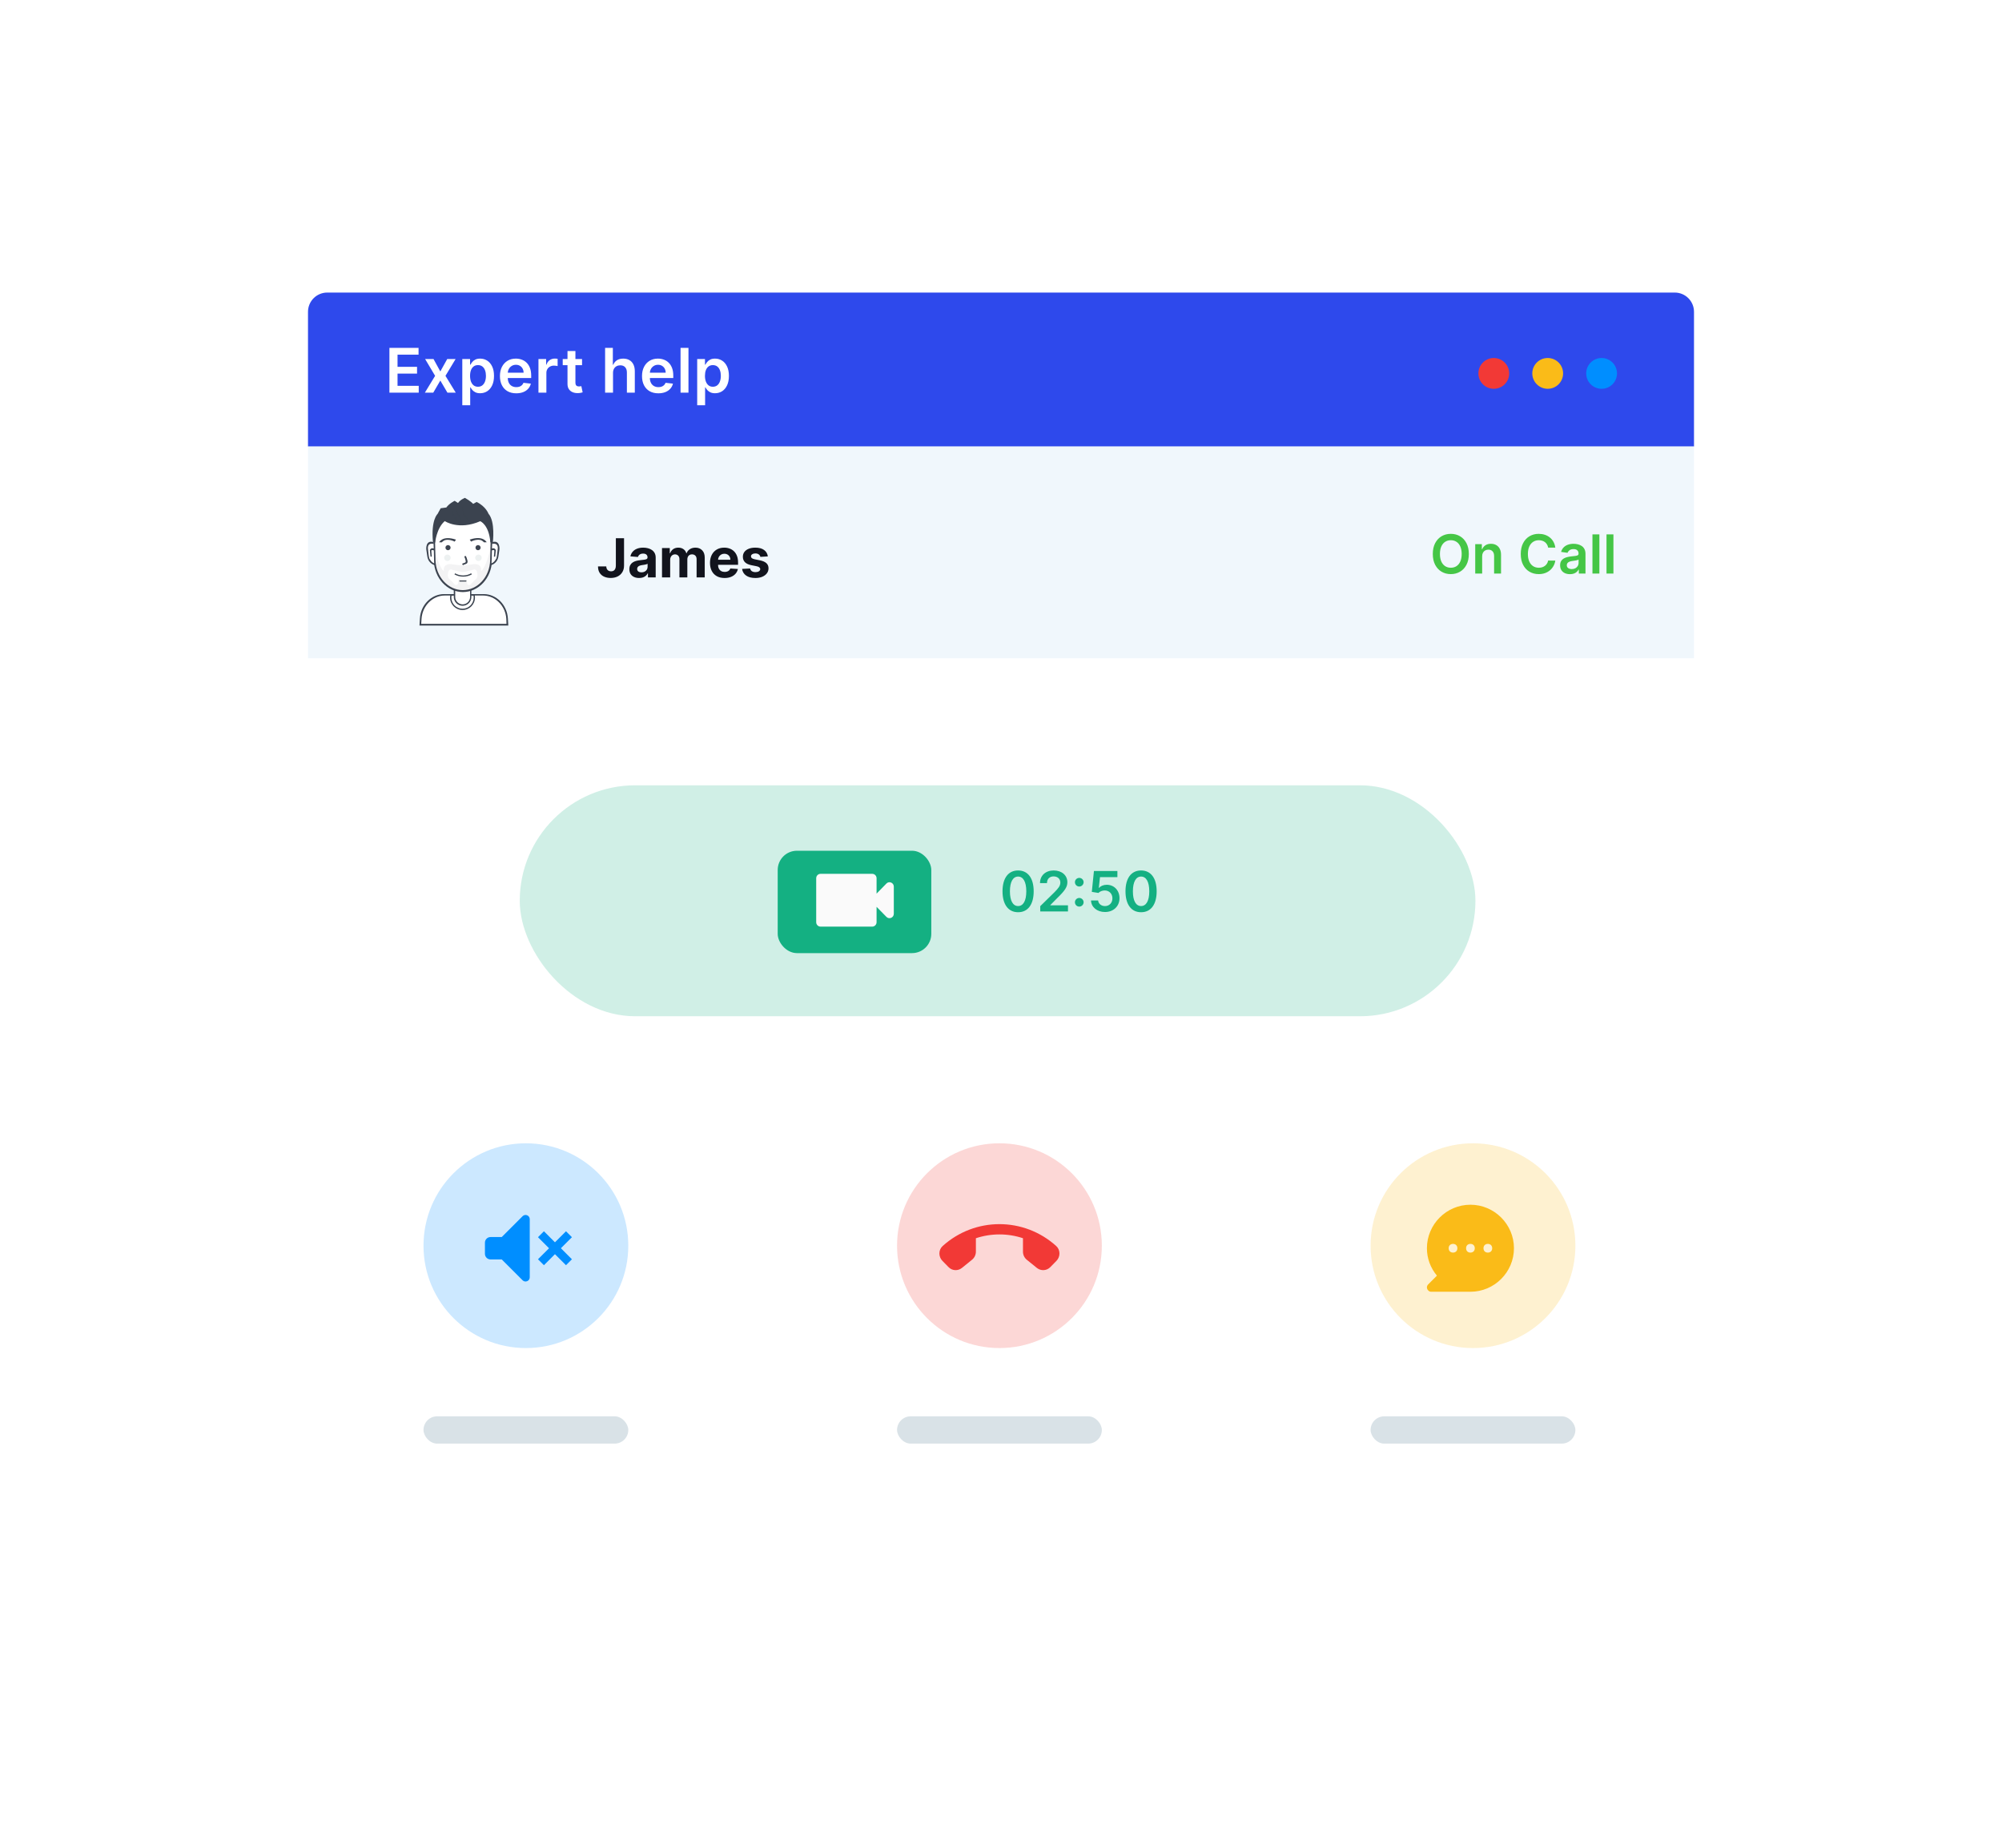 <svg width="520" height="480" viewBox="0 0 520 480" fill="none" xmlns="http://www.w3.org/2000/svg">
<g filter="url(#filter0_d_121_497)">
<rect x="80" y="76" width="360" height="320" rx="5" fill="white"/>
</g>
<path d="M80 81C80 78.239 82.239 76 85 76H435C437.761 76 440 78.239 440 81V116H80V81Z" fill="#2E49EC"/>
<path d="M101.148 102V90.364H108.716V92.131H103.256V95.29H108.324V97.057H103.256V100.233H108.761V102H101.148ZM112.607 93.273L114.369 96.494L116.159 93.273H118.335L115.704 97.636L118.38 102H116.215L114.369 98.858L112.539 102H110.357L113.016 97.636L110.426 93.273H112.607ZM120.076 105.273V93.273H122.098V94.716H122.218C122.324 94.504 122.473 94.278 122.666 94.04C122.86 93.797 123.121 93.591 123.451 93.421C123.78 93.246 124.201 93.159 124.712 93.159C125.386 93.159 125.994 93.331 126.536 93.676C127.081 94.017 127.513 94.523 127.831 95.193C128.153 95.86 128.314 96.678 128.314 97.648C128.314 98.606 128.157 99.421 127.843 100.091C127.528 100.761 127.1 101.273 126.559 101.625C126.017 101.977 125.403 102.153 124.718 102.153C124.218 102.153 123.803 102.07 123.473 101.903C123.144 101.737 122.879 101.536 122.678 101.301C122.481 101.062 122.327 100.837 122.218 100.625H122.132V105.273H120.076ZM122.093 97.636C122.093 98.201 122.172 98.695 122.331 99.119C122.494 99.544 122.727 99.875 123.03 100.114C123.337 100.348 123.708 100.466 124.144 100.466C124.598 100.466 124.979 100.345 125.286 100.102C125.593 99.856 125.824 99.521 125.979 99.097C126.138 98.669 126.218 98.182 126.218 97.636C126.218 97.095 126.14 96.614 125.985 96.193C125.829 95.773 125.598 95.443 125.291 95.204C124.985 94.966 124.602 94.847 124.144 94.847C123.704 94.847 123.331 94.962 123.024 95.193C122.718 95.424 122.485 95.748 122.326 96.165C122.17 96.581 122.093 97.072 122.093 97.636ZM134.089 102.17C133.214 102.17 132.459 101.989 131.822 101.625C131.19 101.258 130.703 100.739 130.362 100.068C130.021 99.394 129.851 98.6 129.851 97.688C129.851 96.79 130.021 96.002 130.362 95.324C130.707 94.642 131.188 94.112 131.805 93.733C132.423 93.35 133.148 93.159 133.981 93.159C134.519 93.159 135.027 93.246 135.504 93.421C135.985 93.591 136.409 93.856 136.777 94.216C137.148 94.576 137.44 95.034 137.652 95.591C137.864 96.144 137.97 96.803 137.97 97.568V98.199H130.816V96.812H135.998C135.995 96.419 135.909 96.068 135.743 95.761C135.576 95.451 135.343 95.206 135.044 95.028C134.748 94.85 134.404 94.761 134.01 94.761C133.589 94.761 133.22 94.864 132.902 95.068C132.584 95.269 132.335 95.534 132.157 95.864C131.983 96.189 131.894 96.547 131.89 96.938V98.148C131.89 98.655 131.983 99.091 132.169 99.454C132.354 99.814 132.614 100.091 132.947 100.284C133.28 100.473 133.671 100.568 134.118 100.568C134.417 100.568 134.688 100.527 134.93 100.443C135.173 100.356 135.383 100.229 135.561 100.062C135.739 99.896 135.873 99.689 135.964 99.443L137.885 99.659C137.763 100.167 137.532 100.61 137.191 100.989C136.854 101.364 136.423 101.655 135.896 101.864C135.37 102.068 134.767 102.17 134.089 102.17ZM139.86 102V93.273H141.854V94.727H141.945C142.104 94.224 142.377 93.835 142.763 93.562C143.154 93.286 143.599 93.148 144.099 93.148C144.212 93.148 144.339 93.153 144.479 93.165C144.623 93.172 144.743 93.186 144.837 93.204V95.097C144.75 95.066 144.612 95.04 144.422 95.017C144.237 94.99 144.057 94.977 143.883 94.977C143.508 94.977 143.171 95.059 142.871 95.222C142.576 95.381 142.343 95.602 142.172 95.886C142.002 96.171 141.917 96.498 141.917 96.869V102H139.86ZM151.18 93.273V94.864H146.163V93.273H151.18ZM147.402 91.182H149.459V99.375C149.459 99.651 149.5 99.864 149.584 100.011C149.671 100.155 149.785 100.254 149.925 100.307C150.065 100.36 150.22 100.386 150.391 100.386C150.519 100.386 150.637 100.377 150.743 100.358C150.853 100.339 150.936 100.322 150.993 100.307L151.339 101.915C151.23 101.953 151.072 101.994 150.868 102.04C150.667 102.085 150.421 102.112 150.129 102.119C149.614 102.134 149.15 102.057 148.737 101.886C148.324 101.712 147.997 101.443 147.754 101.08C147.516 100.716 147.398 100.261 147.402 99.716V91.182ZM159.226 96.886V102H157.169V90.364H159.181V94.756H159.283C159.487 94.263 159.804 93.875 160.232 93.591C160.664 93.303 161.213 93.159 161.88 93.159C162.486 93.159 163.014 93.286 163.465 93.54C163.916 93.794 164.264 94.165 164.51 94.653C164.76 95.142 164.885 95.739 164.885 96.443V102H162.828V96.761C162.828 96.174 162.677 95.718 162.374 95.392C162.075 95.062 161.654 94.898 161.112 94.898C160.749 94.898 160.423 94.977 160.135 95.136C159.851 95.292 159.628 95.517 159.465 95.812C159.306 96.108 159.226 96.466 159.226 96.886ZM170.995 102.17C170.12 102.17 169.365 101.989 168.728 101.625C168.096 101.258 167.609 100.739 167.268 100.068C166.927 99.394 166.757 98.6 166.757 97.688C166.757 96.79 166.927 96.002 167.268 95.324C167.613 94.642 168.094 94.112 168.711 93.733C169.329 93.35 170.054 93.159 170.887 93.159C171.425 93.159 171.933 93.246 172.41 93.421C172.891 93.591 173.316 93.856 173.683 94.216C174.054 94.576 174.346 95.034 174.558 95.591C174.77 96.144 174.876 96.803 174.876 97.568V98.199H167.723V96.812H172.905C172.901 96.419 172.816 96.068 172.649 95.761C172.482 95.451 172.249 95.206 171.95 95.028C171.655 94.85 171.31 94.761 170.916 94.761C170.495 94.761 170.126 94.864 169.808 95.068C169.49 95.269 169.242 95.534 169.064 95.864C168.889 96.189 168.8 96.547 168.797 96.938V98.148C168.797 98.655 168.889 99.091 169.075 99.454C169.261 99.814 169.52 100.091 169.853 100.284C170.187 100.473 170.577 100.568 171.024 100.568C171.323 100.568 171.594 100.527 171.836 100.443C172.079 100.356 172.289 100.229 172.467 100.062C172.645 99.896 172.78 99.689 172.87 99.443L174.791 99.659C174.67 100.167 174.439 100.61 174.098 100.989C173.761 101.364 173.329 101.655 172.802 101.864C172.276 102.068 171.673 102.17 170.995 102.17ZM178.823 90.364V102H176.766V90.364H178.823ZM181.088 105.273V93.273H183.111V94.716H183.23C183.336 94.504 183.486 94.278 183.679 94.04C183.872 93.797 184.134 93.591 184.463 93.421C184.793 93.246 185.213 93.159 185.724 93.159C186.399 93.159 187.007 93.331 187.548 93.676C188.094 94.017 188.526 94.523 188.844 95.193C189.166 95.86 189.327 96.678 189.327 97.648C189.327 98.606 189.17 99.421 188.855 100.091C188.541 100.761 188.113 101.273 187.571 101.625C187.029 101.977 186.416 102.153 185.73 102.153C185.23 102.153 184.815 102.07 184.486 101.903C184.156 101.737 183.891 101.536 183.69 101.301C183.493 101.062 183.34 100.837 183.23 100.625H183.145V105.273H181.088ZM183.105 97.636C183.105 98.201 183.185 98.695 183.344 99.119C183.507 99.544 183.74 99.875 184.043 100.114C184.349 100.348 184.721 100.466 185.156 100.466C185.611 100.466 185.991 100.345 186.298 100.102C186.605 99.856 186.836 99.521 186.991 99.097C187.151 98.669 187.23 98.182 187.23 97.636C187.23 97.095 187.152 96.614 186.997 96.193C186.842 95.773 186.611 95.443 186.304 95.204C185.997 94.966 185.615 94.847 185.156 94.847C184.717 94.847 184.344 94.962 184.037 95.193C183.73 95.424 183.497 95.748 183.338 96.165C183.183 96.581 183.105 97.072 183.105 97.636Z" fill="white"/>
<circle cx="388" cy="97" r="4" fill="#F23936"/>
<circle cx="402" cy="97" r="4" fill="#FABB18"/>
<circle cx="416" cy="97" r="4" fill="#008EFF"/>
<circle opacity="0.2" cx="136.596" cy="323.596" r="26.596" fill="#008EFF"/>
<path fill-rule="evenodd" clip-rule="evenodd" d="M137.598 316.709V331.813C137.598 332.787 136.42 333.268 135.736 332.584L130.323 327.171H127.413C126.613 327.171 125.958 326.516 125.958 325.716V322.806C125.958 322.006 126.613 321.351 127.413 321.351H130.323L135.736 315.938C136.42 315.254 137.598 315.734 137.598 316.709ZM148.555 321.394L147.012 319.852L144.146 322.719L141.28 319.852L139.737 321.394L142.604 324.261L139.737 327.127L141.28 328.67L144.146 325.803L147.012 328.67L148.555 327.127L145.688 324.261L148.555 321.394Z" fill="#008EFF"/>
<rect x="110" y="367.923" width="53.192" height="7.092" rx="3.546" fill="#D9E2E7"/>
<circle opacity="0.2" cx="259.596" cy="323.596" r="26.596" fill="#F23936"/>
<path d="M249.857 329.371L252.481 327.243C253.111 326.734 253.478 325.958 253.478 325.141V321.661C257.44 320.349 261.731 320.336 265.706 321.661V325.154C265.706 325.971 266.073 326.747 266.703 327.256L269.314 329.371C270.364 330.214 271.86 330.134 272.804 329.17L274.405 327.537C275.455 326.466 275.455 324.686 274.339 323.682C265.929 316.106 253.255 316.106 244.845 323.682C243.73 324.686 243.73 326.466 244.779 327.537L246.38 329.17C247.311 330.134 248.807 330.214 249.857 329.371Z" fill="#F23936"/>
<rect x="233" y="367.923" width="53.192" height="7.092" rx="3.546" fill="#D9E2E7"/>
<circle opacity="0.2" cx="382.596" cy="323.596" r="26.596" fill="#FABB18"/>
<path d="M381.931 312.958C375.714 312.958 370.628 318.044 370.628 324.261C370.628 326.861 371.532 329.348 373.228 331.382L370.967 333.643C370.515 334.095 370.515 334.773 370.967 335.226C371.193 335.452 371.419 335.565 371.758 335.565H381.931C388.148 335.565 393.235 330.478 393.235 324.261C393.235 318.044 388.148 312.958 381.931 312.958ZM377.41 325.392C376.732 325.392 376.28 324.94 376.28 324.261C376.28 323.583 376.732 323.131 377.41 323.131C378.088 323.131 378.54 323.583 378.54 324.261C378.54 324.94 378.088 325.392 377.41 325.392ZM381.931 325.392C381.253 325.392 380.801 324.94 380.801 324.261C380.801 323.583 381.253 323.131 381.931 323.131C382.609 323.131 383.062 323.583 383.062 324.261C383.062 324.94 382.609 325.392 381.931 325.392ZM386.453 325.392C385.774 325.392 385.322 324.94 385.322 324.261C385.322 323.583 385.774 323.131 386.453 323.131C387.131 323.131 387.583 323.583 387.583 324.261C387.583 324.94 387.131 325.392 386.453 325.392Z" fill="#FABB18"/>
<rect x="356" y="367.923" width="53.192" height="7.092" rx="3.546" fill="#D9E2E7"/>
<rect opacity="0.2" x="135" y="204" width="248.229" height="60" rx="30" fill="#14B082"/>
<path d="M264.441 236.974C266.976 236.979 268.489 234.978 268.489 231.53C268.489 228.103 266.966 226.123 264.441 226.123C261.917 226.123 260.399 228.098 260.394 231.53C260.394 234.973 261.907 236.974 264.441 236.974ZM264.441 235.368C263.133 235.368 262.312 234.054 262.317 231.53C262.323 229.027 263.138 227.708 264.441 227.708C265.75 227.708 266.565 229.027 266.571 231.53C266.571 234.054 265.755 235.368 264.441 235.368ZM270.194 236.773H277.397V235.183H272.821V235.111L274.632 233.269C276.674 231.31 277.238 230.355 277.238 229.17C277.238 227.41 275.807 226.123 273.693 226.123C271.61 226.123 270.132 227.416 270.132 229.411H271.943C271.943 228.339 272.621 227.667 273.667 227.667C274.668 227.667 275.412 228.277 275.412 229.268C275.412 230.145 274.878 230.771 273.842 231.823L270.194 235.398V236.773ZM280.332 235.511C280.937 235.511 281.455 235.009 281.46 234.383C281.455 233.767 280.937 233.264 280.332 233.264C279.706 233.264 279.198 233.767 279.203 234.383C279.198 235.009 279.706 235.511 280.332 235.511ZM280.332 230.299C280.937 230.299 281.455 229.796 281.46 229.17C281.455 228.555 280.937 228.052 280.332 228.052C279.706 228.052 279.198 228.555 279.203 229.17C279.198 229.796 279.706 230.299 280.332 230.299ZM287.01 236.917C289.232 236.917 290.781 235.409 290.781 233.321C290.781 231.299 289.375 229.842 287.467 229.842C286.615 229.842 285.861 230.181 285.471 230.643H285.409L285.712 227.857H290.232V226.266H284.137L283.588 231.684L285.307 231.966C285.661 231.576 286.328 231.315 286.959 231.32C288.113 231.325 288.944 232.177 288.939 233.367C288.944 234.542 288.134 235.378 287.01 235.378C286.061 235.378 285.297 234.778 285.23 233.916H283.383C283.434 235.66 284.958 236.917 287.01 236.917ZM296.383 236.974C298.918 236.979 300.431 234.978 300.431 231.53C300.431 228.103 298.907 226.123 296.383 226.123C293.859 226.123 292.341 228.098 292.335 231.53C292.335 234.973 293.849 236.974 296.383 236.974ZM296.383 235.368C295.075 235.368 294.254 234.054 294.259 231.53C294.264 229.027 295.08 227.708 296.383 227.708C297.692 227.708 298.507 229.027 298.512 231.53C298.512 234.054 297.697 235.368 296.383 235.368Z" fill="#14B082"/>
<rect x="202" y="221" width="39.894" height="26.596" rx="5" fill="#14B082"/>
<path d="M227.68 232.142V228.143C227.68 227.514 227.176 227 226.56 227H213.12C212.504 227 212 227.514 212 228.143V239.569C212 240.197 212.504 240.711 213.12 240.711H226.56C227.176 240.711 227.68 240.197 227.68 239.569V235.57L230.245 238.186C230.95 238.906 232.16 238.392 232.16 237.375V230.325C232.16 229.308 230.95 228.794 230.245 229.514L227.68 232.142Z" fill="#FAFAFA"/>
<rect x="80" y="116" width="360" height="55" fill="#F0F7FC"/>
<path d="M109.09 162.219C109.09 162.219 108.574 155.188 115.19 154.532H118.157V153.166C118.157 153.166 120.244 154.062 122.357 153.266L122.424 154.532H125.89C125.89 154.532 131.827 154.765 131.557 162.285L109.09 162.219Z" fill="white"/>
<path d="M131.615 162.499H109.387H108.956L109.064 160.661C109.274 157.071 112.102 154.332 115.338 154.332H117.801V154.699H115.534C112.415 154.699 109.69 157.336 109.487 160.79L109.413 162.066H131.556L131.515 160.79C131.312 157.336 128.587 154.699 125.468 154.699H122.434V154.332H125.644C128.881 154.332 131.709 157.071 131.919 160.661L132.026 162.499H131.615Z" fill="#3B434F"/>
<path d="M120.135 158.466C118.349 158.466 116.901 157.018 116.901 155.232C116.901 154.92 116.947 154.618 117.029 154.332H117.035H117.378H117.968V154.699H117.285C117.252 154.872 117.235 155.05 117.235 155.232C117.235 156.834 118.533 158.132 120.135 158.132C121.736 158.132 123.035 156.834 123.035 155.232C123.035 155.05 123.017 154.872 122.985 154.699H122.301V154.332H122.892H123.235H123.24C123.323 154.618 123.368 154.92 123.368 155.232C123.368 157.018 121.92 158.466 120.135 158.466Z" fill="#3B434F"/>
<path d="M118.235 153.011V155.067C118.235 156.134 119.1 156.999 120.168 156.999C121.236 156.999 122.101 156.134 122.101 155.067V153.054C122.214 153.02 122.325 152.983 122.435 152.943V155.081C122.435 156.343 121.413 157.366 120.151 157.366C118.89 157.366 117.868 156.343 117.868 155.081V152.879C117.989 152.927 118.111 152.971 118.235 153.011Z" fill="#3B434F"/>
<path d="M120.251 132.099C124.398 132.099 127.671 135.974 127.565 140.63L127.452 145.579C127.351 149.965 124.129 153.432 120.251 153.432C116.374 153.432 113.151 149.965 113.051 145.579L112.938 140.63C112.832 135.974 116.105 132.099 120.251 132.099Z" fill="white"/>
<path fill-rule="evenodd" clip-rule="evenodd" d="M127.897 140.477L127.779 145.626C127.674 150.191 124.297 153.799 120.234 153.799C116.171 153.799 112.795 150.191 112.69 145.626L112.571 140.477C112.459 135.631 115.889 131.599 120.234 131.599C124.579 131.599 128.009 135.631 127.897 140.477ZM120.217 132.132C116.127 132.132 112.899 135.977 113.004 140.597L113.116 145.507C113.215 149.859 116.393 153.299 120.217 153.299C124.042 153.299 127.22 149.859 127.319 145.507L127.431 140.597C127.536 135.977 124.308 132.132 120.217 132.132Z" fill="#3B434F"/>
<path opacity="0.059" fill-rule="evenodd" clip-rule="evenodd" d="M127.69 141.332L127.357 146.799C127.357 146.799 125.876 153.109 120.157 153.856V153.866C120.145 153.864 120.135 153.862 120.123 153.861C120.112 153.862 120.101 153.864 120.09 153.866V153.856C114.37 153.109 112.89 146.799 112.89 146.799L112.557 141.332C114.041 147.92 115.29 148.332 115.29 148.332C115.037 146.335 117.09 146.532 117.09 146.532C118.341 146.744 119.337 146.846 120.123 146.884C120.91 146.846 121.906 146.744 123.157 146.532C123.157 146.532 125.209 146.335 124.957 148.332C124.957 148.332 126.206 147.92 127.69 141.332ZM123.983 149.01C123.886 147.835 123.178 147.934 123.178 147.934C121.918 148.305 120.929 148.511 120.157 148.616V148.608C119.389 148.504 118.408 148.3 117.157 147.932C117.157 147.932 116.453 147.833 116.357 148.999C116.357 148.999 116.074 150.167 117.023 150.666L118.223 151.932C118.223 151.932 119.043 152.192 119.023 151.199C119.023 151.199 118.94 150.458 119.423 150.332H120.157V150.354H120.895C121.382 150.481 121.298 151.228 121.298 151.228C121.278 152.229 122.104 151.967 122.104 151.967L123.312 150.69C124.268 150.187 123.983 149.01 123.983 149.01Z" fill="#3B434F"/>
<path d="M119.434 150.799H121.034C121.108 150.799 121.167 150.859 121.167 150.932C121.167 151.006 121.108 151.066 121.034 151.066H119.434C119.36 151.066 119.301 151.006 119.301 150.932C119.301 150.859 119.36 150.799 119.434 150.799Z" fill="#3B434F"/>
<path d="M118.034 149.204L118.22 148.944C118.817 149.285 119.526 149.483 120.287 149.483C121.056 149.483 121.772 149.281 122.373 148.932L122.568 149.201C121.914 149.579 121.135 149.799 120.298 149.799C119.464 149.799 118.687 149.58 118.034 149.204Z" fill="#3B434F"/>
<path d="M112.563 141.228C112.563 141.228 112.482 141.163 112.329 141.115C112.252 141.091 112.157 141.071 112.049 141.066C112.022 141.065 111.994 141.065 111.966 141.066C111.938 141.066 111.908 141.068 111.879 141.071C111.82 141.078 111.759 141.089 111.697 141.107C111.451 141.178 111.2 141.35 111.052 141.705C110.978 141.882 110.929 142.105 110.917 142.385C110.913 142.455 110.912 142.528 110.914 142.605C110.915 142.682 110.919 142.763 110.925 142.847C110.938 143.016 110.961 143.201 110.996 143.402C110.995 143.401 110.963 144.009 111.181 144.706C111.385 145.388 111.875 146.226 112.78 146.466C112.675 144.733 112.672 142.968 112.563 141.228Z" fill="white"/>
<path d="M112.666 141.297C112.666 141.297 111.09 140.809 111.146 142.43C111.146 142.43 111.38 144.779 111.482 144.996C111.482 144.996 112.101 146.364 113.123 146.425C114.121 146.484 113.123 146.425 113.123 146.425L113.135 146.866C113.135 146.866 111.34 146.635 110.993 144.566L110.719 142.686C110.719 142.686 110.507 140.198 112.568 140.831C114.577 141.447 112.568 140.831 112.568 140.831L112.666 141.297Z" fill="#3B434F"/>
<path d="M112.146 144.562C112.146 144.562 112.058 144.629 111.982 144.629C111.906 144.629 111.819 144.562 111.819 144.562L111.656 142.923C111.656 142.923 111.881 142.116 112.833 142.542L112.856 143.011C112.856 143.011 112.02 142.715 112.037 143.084C112.054 143.439 112.146 144.562 112.146 144.562Z" fill="#3B434F"/>
<path d="M127.876 141.231C127.877 141.231 127.958 141.167 128.112 141.119C128.189 141.095 128.284 141.075 128.393 141.07C128.42 141.069 128.448 141.069 128.476 141.07C128.505 141.07 128.534 141.072 128.564 141.075C128.623 141.082 128.685 141.093 128.746 141.111C128.994 141.181 129.246 141.353 129.394 141.708C129.468 141.886 129.517 142.109 129.53 142.388C129.534 142.458 129.535 142.531 129.533 142.608C129.532 142.685 129.528 142.766 129.521 142.85C129.509 143.019 129.486 143.203 129.451 143.404C129.452 143.404 129.483 144.011 129.265 144.708C129.06 145.39 128.568 146.227 127.659 146.466C127.764 144.735 127.767 142.971 127.876 141.231Z" fill="white"/>
<path d="M127.772 141.301C127.772 141.301 129.356 140.813 129.3 142.433C129.3 142.433 129.064 144.781 128.962 144.997C128.962 144.997 128.34 146.364 127.314 146.425C126.311 146.484 127.314 146.425 127.314 146.425L127.301 146.866C127.301 146.866 129.105 146.636 129.453 144.568L129.728 142.689C129.728 142.689 129.942 140.203 127.871 140.835C125.854 141.451 127.871 140.835 127.871 140.835L127.772 141.301Z" fill="#3B434F"/>
<path d="M128.295 144.564C128.295 144.564 128.384 144.63 128.46 144.63C128.536 144.63 128.623 144.564 128.623 144.564L128.787 142.925C128.787 142.925 128.561 142.119 127.605 142.545L127.582 143.013C127.582 143.013 128.421 142.717 128.404 143.086C128.387 143.441 128.295 144.564 128.295 144.564Z" fill="#3B434F"/>
<path fill-rule="evenodd" clip-rule="evenodd" d="M120.851 144.432C120.89 144.432 120.929 144.432 120.968 144.432C121.209 144.76 121.307 145.263 121.434 145.699C121.474 145.834 121.435 146.07 121.401 146.166C121.275 146.515 120.878 146.509 120.551 146.666C120.463 146.708 120.398 146.78 120.284 146.799C120.21 146.734 120.121 146.721 120.084 146.616C119.994 146.492 120.11 146.414 120.201 146.366C120.365 146.277 120.873 146.19 120.934 146.032C121.01 145.947 120.959 145.689 120.934 145.599C120.87 145.368 120.839 145.174 120.751 144.966C120.693 144.827 120.59 144.681 120.651 144.516C120.701 144.494 120.81 144.47 120.851 144.432Z" fill="#3B434F"/>
<path d="M116.368 141.599C116.736 141.599 117.035 141.897 117.035 142.266C117.035 142.634 116.736 142.932 116.368 142.932C116 142.932 115.701 142.634 115.701 142.266C115.701 141.897 116 141.599 116.368 141.599Z" fill="#3B434F"/>
<path d="M124.168 141.599C124.536 141.599 124.834 141.897 124.834 142.266C124.834 142.634 124.536 142.932 124.168 142.932C123.799 142.932 123.501 142.634 123.501 142.266C123.501 141.897 123.799 141.599 124.168 141.599Z" fill="#3B434F"/>
<path d="M124.268 144.066C124.728 144.066 125.101 144.439 125.101 144.899C125.101 145.359 124.728 145.732 124.268 145.732C123.808 145.732 123.435 145.359 123.435 144.899C123.435 144.439 123.808 144.066 124.268 144.066Z" fill="#EDF1F1"/>
<path d="M116.201 144.066C116.662 144.066 117.035 144.439 117.035 144.899C117.035 145.359 116.662 145.732 116.201 145.732C115.741 145.732 115.368 145.359 115.368 144.899C115.368 144.439 115.741 144.066 116.201 144.066Z" fill="#EDF1F1"/>
<path d="M122.37 140.691C122.37 140.691 124.365 139.55 125.791 140.807L126.168 140.865C126.168 140.865 125.685 139.108 122.168 140.25L122.266 140.578L122.37 140.691ZM122.344 140.578C122.344 140.578 124.374 139.412 125.713 140.885L126.402 140.865C126.402 140.865 125.542 138.988 122.012 140.172L122.344 140.656" fill="#3B434F"/>
<path d="M118.081 140.697C118.081 140.697 116.092 139.566 114.671 140.812L114.295 140.87C114.295 140.87 114.777 139.128 118.282 140.261L118.184 140.586L118.081 140.697ZM118.106 140.586C118.106 140.586 116.083 139.43 114.749 140.89L114.062 140.87C114.062 140.87 114.919 139.009 118.437 140.184L118.106 140.663" fill="#3B434F"/>
<path d="M112.793 140.932C112.793 140.932 113.051 136.917 115.529 135.132C115.529 135.132 119.106 137.566 124.735 135.132C124.735 135.132 127.224 136.266 127.603 140.932H127.737C127.737 140.932 128.45 135.587 126.603 133.466C126.603 133.466 126.148 131.841 123.734 130.666L122.867 131.199C122.867 131.199 122.284 130.486 120.732 129.599C120.732 129.599 119.584 130.11 118.998 130.999L118.064 130.399C118.064 130.399 116.759 130.996 115.996 132.066L114.595 132.266L113.861 133.599C113.861 133.599 112.109 135.01 112.66 140.799L112.793 140.932Z" fill="#3B434F"/>
<mask id="mask0_121_497" style="mask-type:alpha" maskUnits="userSpaceOnUse" x="100" y="123" width="40" height="40">
<path d="M100 123H140V163H100V123Z" fill="white"/>
<path d="M112.801 139.332C112.801 139.332 113.263 136.542 115.528 134.832C115.528 134.832 119.206 137.333 124.834 134.899C124.834 134.899 126.913 135.877 127.634 139.366C127.634 139.366 128.062 135.777 126.434 133.566C126.434 133.566 126.148 132.107 123.734 130.932L122.834 131.466C122.834 131.466 122.253 130.753 120.701 129.866C120.701 129.866 119.654 130.41 119.067 131.299L118.067 130.666C118.067 130.666 116.864 131.23 116.101 132.299L114.767 132.499L114.067 133.766C114.067 133.766 112.613 134.876 112.767 139.366L112.801 139.332Z" fill="black"/>
</mask>
<g mask="url(#mask0_121_497)">
<path d="M113.027 140.966C113.027 140.966 113.364 137.212 115.528 135.366C115.528 135.366 119.106 137.833 124.734 135.399C124.734 135.399 126.991 136.233 127.37 140.899L128.003 140.932C128.003 140.932 128.716 135.554 126.869 133.432C126.869 133.432 126.214 131.574 123.8 130.399L122.901 130.899C122.901 130.899 122.32 130.219 120.768 129.332C120.768 129.332 119.555 129.777 118.968 130.666L118.097 130.099C118.097 130.099 116.692 130.763 115.929 131.832L114.461 132.032L113.661 133.499C113.661 133.499 111.909 135.01 112.46 140.799L113.027 140.966Z" fill="#3B434F"/>
<path opacity="0.2" fill-rule="evenodd" clip-rule="evenodd" d="M120.323 131.099C120.372 131.136 120.348 131.17 120.337 131.215C120.321 131.283 120.302 131.351 120.292 131.419C120.276 131.522 120.261 131.625 120.257 131.726C120.253 131.811 120.255 131.897 120.256 131.981C120.257 132.03 120.265 132.079 120.267 132.128C120.267 132.147 120.272 132.167 120.273 132.187C120.274 132.192 120.275 132.197 120.277 132.203C120.277 132.228 120.284 132.251 120.284 132.276C120.289 132.299 120.293 132.321 120.297 132.344C120.303 132.38 120.306 132.417 120.317 132.452C120.318 132.461 120.319 132.47 120.32 132.479C120.329 132.506 120.332 132.535 120.34 132.563C120.341 132.568 120.342 132.574 120.342 132.579C120.355 132.619 120.361 132.661 120.373 132.701C120.394 132.766 120.41 132.83 120.433 132.895C120.448 132.938 120.461 132.982 120.476 133.025C120.503 133.102 120.536 133.177 120.565 133.252C120.583 133.298 120.607 133.341 120.627 133.387C120.681 133.517 120.751 133.644 120.818 133.771C120.84 133.812 120.864 133.85 120.887 133.89C120.903 133.916 120.919 133.945 120.933 133.971C120.941 133.986 120.95 133.997 120.959 134.011C120.977 134.042 120.997 134.075 121.015 134.106C121.032 134.134 121.051 134.159 121.069 134.187C121.089 134.217 121.109 134.251 121.129 134.281C121.164 134.333 121.202 134.384 121.237 134.436C121.273 134.49 121.313 134.538 121.352 134.591C121.426 134.694 121.512 134.792 121.592 134.896C121.616 134.927 121.645 134.954 121.669 134.984C121.681 134.999 121.701 135.012 121.709 135.027C121.712 135.034 121.714 135.043 121.716 135.051C121.72 135.062 121.719 135.077 121.719 135.089C121.719 135.109 121.72 135.129 121.717 135.149C121.713 135.171 121.7 135.194 121.691 135.215C121.684 135.232 121.666 135.247 121.656 135.256C121.648 135.263 121.644 135.269 121.636 135.276C121.613 135.293 121.588 135.308 121.564 135.315C121.538 135.323 121.506 135.3 121.486 135.276C121.451 135.234 121.407 135.195 121.373 135.153C121.366 135.144 121.358 135.14 121.351 135.131C121.312 135.082 121.265 135.036 121.227 134.988C121.218 134.977 121.208 134.971 121.2 134.96C121.17 134.921 121.135 134.886 121.105 134.847C121.029 134.748 120.948 134.652 120.879 134.552C120.863 134.529 120.846 134.511 120.83 134.487C120.72 134.322 120.608 134.159 120.519 133.99C120.496 133.946 120.47 133.905 120.448 133.861C120.386 133.734 120.328 133.608 120.275 133.48C120.268 133.463 120.263 133.445 120.257 133.428C120.228 133.351 120.201 133.275 120.175 133.199C120.149 133.121 120.134 133.04 120.109 132.963C120.104 132.946 120.102 132.928 120.097 132.912C120.096 132.906 120.096 132.9 120.095 132.893C120.089 132.875 120.089 132.856 120.083 132.838C120.07 132.795 120.065 132.749 120.058 132.705C120.051 132.664 120.042 132.622 120.041 132.58C120.039 132.572 120.037 132.564 120.036 132.557C120.035 132.529 120.028 132.502 120.027 132.475C120.026 132.428 120.019 132.381 120.018 132.334C120.017 132.275 120.015 132.216 120.015 132.158C120.015 132.099 120.02 132.042 120.024 131.983C120.033 131.822 120.062 131.661 120.101 131.495C120.115 131.435 120.137 131.376 120.156 131.316C120.169 131.274 120.19 131.234 120.205 131.193C120.208 131.182 120.214 131.176 120.218 131.165C120.227 131.142 120.239 131.114 120.26 131.098C120.27 131.092 120.292 131.088 120.303 131.091C120.311 131.094 120.316 131.1 120.323 131.099ZM118.759 132.249C118.794 132.274 118.791 132.312 118.792 132.344C118.793 132.376 118.803 132.409 118.803 132.442C118.807 132.465 118.811 132.488 118.815 132.511C118.815 132.529 118.82 132.547 118.823 132.565C118.826 132.584 118.828 132.603 118.833 132.621C118.837 132.641 118.84 132.662 118.844 132.683C118.849 132.701 118.85 132.72 118.856 132.738C118.873 132.793 118.88 132.852 118.897 132.907C118.916 132.965 118.929 133.025 118.95 133.083C118.976 133.159 119.002 133.235 119.031 133.31C119.046 133.349 119.063 133.385 119.079 133.423C119.091 133.453 119.102 133.485 119.116 133.513C119.173 133.632 119.232 133.751 119.294 133.87C119.344 133.964 119.403 134.054 119.457 134.147C119.474 134.175 119.492 134.2 119.511 134.228C119.553 134.291 119.597 134.356 119.64 134.42C119.681 134.48 119.729 134.536 119.772 134.596C119.779 134.605 119.787 134.61 119.794 134.62C119.815 134.651 119.844 134.681 119.867 134.712C119.879 134.728 119.895 134.738 119.905 134.754C119.929 134.79 119.944 134.855 119.933 134.896C119.913 134.967 119.845 135.015 119.792 135.033C119.777 135.039 119.752 135.049 119.735 135.044C119.708 135.036 119.691 135.012 119.675 134.992C119.655 134.966 119.631 134.948 119.611 134.922C119.575 134.875 119.532 134.833 119.496 134.785C119.42 134.685 119.342 134.589 119.274 134.488C119.117 134.253 118.987 134.016 118.886 133.772C118.844 133.671 118.81 133.567 118.776 133.464C118.764 133.427 118.757 133.388 118.746 133.352C118.73 133.301 118.723 133.25 118.707 133.2C118.706 133.193 118.705 133.187 118.705 133.18C118.702 133.169 118.698 133.158 118.696 133.147C118.695 133.138 118.694 133.128 118.693 133.119C118.687 133.1 118.685 133.08 118.682 133.061C118.679 133.043 118.674 133.024 118.674 133.005C118.671 132.993 118.669 132.981 118.667 132.969C118.665 132.919 118.653 132.87 118.652 132.819C118.652 132.807 118.648 132.795 118.648 132.783C118.647 132.735 118.642 132.686 118.642 132.638C118.642 132.583 118.642 132.528 118.645 132.473C118.647 132.451 118.65 132.431 118.651 132.409C118.652 132.385 118.657 132.363 118.66 132.338C118.662 132.324 118.662 132.306 118.666 132.291C118.671 132.276 118.686 132.252 118.7 132.246C118.71 132.242 118.728 132.237 118.739 132.24C118.747 132.243 118.752 132.249 118.759 132.249ZM117.563 132.498C117.603 132.527 117.592 132.564 117.592 132.6C117.591 132.657 117.597 132.715 117.599 132.772C117.6 132.818 117.612 132.864 117.613 132.909C117.616 132.924 117.618 132.938 117.621 132.953C117.622 132.978 117.627 133.011 117.635 133.035C117.636 133.041 117.636 133.047 117.637 133.054C117.639 133.068 117.642 133.081 117.647 133.095C117.648 133.103 117.649 133.111 117.65 133.118C117.66 133.151 117.663 133.186 117.673 133.219C117.698 133.296 117.718 133.375 117.745 133.453C117.804 133.621 117.885 133.783 117.971 133.946C117.999 134 118.034 134.049 118.062 134.102C118.074 134.125 118.09 134.143 118.104 134.165C118.14 134.225 118.183 134.285 118.223 134.344C118.278 134.426 118.345 134.501 118.404 134.582C118.424 134.611 118.45 134.635 118.47 134.663C118.488 134.687 118.511 134.706 118.53 134.73C118.568 134.777 118.615 134.823 118.655 134.871C118.678 134.898 118.706 134.92 118.728 134.947C118.753 134.976 118.784 135 118.809 135.029C118.815 135.034 118.821 135.039 118.827 135.045C118.852 135.074 118.887 135.101 118.913 135.13C118.924 135.143 118.937 135.149 118.948 135.162C118.985 135.203 119.036 135.236 119.073 135.278C119.083 135.29 119.098 135.298 119.107 135.308C119.111 135.311 119.115 135.314 119.119 135.317C119.132 135.331 119.152 135.344 119.165 135.359C119.169 135.362 119.174 135.365 119.178 135.368C119.199 135.391 119.232 135.41 119.253 135.434C119.259 135.438 119.265 135.442 119.27 135.446C119.298 135.476 119.341 135.498 119.369 135.529C119.381 135.538 119.394 135.547 119.406 135.557C119.412 135.563 119.425 135.569 119.433 135.577C119.452 135.598 119.483 135.614 119.504 135.634C119.516 135.646 119.535 135.654 119.545 135.665C119.554 135.675 119.571 135.682 119.579 135.691C119.605 135.709 119.631 135.728 119.657 135.746C119.719 135.79 119.78 135.832 119.84 135.874C119.868 135.894 119.903 135.91 119.92 135.935C119.93 135.949 119.934 135.969 119.939 135.984C119.951 136.019 119.956 136.06 119.946 136.098C119.943 136.11 119.937 136.117 119.933 136.129C119.926 136.149 119.914 136.179 119.894 136.197C119.88 136.208 119.866 136.224 119.852 136.235C119.829 136.25 119.804 136.242 119.776 136.23C119.767 136.224 119.758 136.219 119.749 136.213C119.706 136.194 119.666 136.155 119.623 136.136C119.615 136.133 119.606 136.124 119.6 136.121C119.585 136.111 119.571 136.102 119.557 136.092C119.541 136.085 119.527 136.069 119.509 136.061C119.494 136.055 119.479 136.043 119.465 136.032C119.459 136.028 119.454 136.025 119.449 136.021C119.434 136.015 119.418 136.001 119.404 135.992C119.385 135.978 119.365 135.964 119.346 135.95C119.325 135.941 119.302 135.921 119.282 135.906C119.266 135.895 119.243 135.882 119.231 135.868C119.219 135.86 119.208 135.852 119.197 135.844C119.173 135.827 119.15 135.81 119.129 135.792C119.118 135.784 119.106 135.776 119.095 135.768C119.078 135.75 119.05 135.736 119.034 135.718C119.026 135.713 119.018 135.707 119.011 135.702C118.999 135.689 118.978 135.677 118.966 135.664C118.96 135.659 118.953 135.654 118.946 135.65C118.937 135.64 118.921 135.629 118.912 135.619C118.907 135.615 118.901 135.612 118.896 135.608C118.865 135.573 118.819 135.547 118.788 135.513C118.779 135.505 118.769 135.497 118.76 135.489C118.72 135.445 118.667 135.409 118.629 135.365C118.618 135.353 118.607 135.348 118.596 135.336C118.561 135.295 118.516 135.259 118.482 135.218C118.477 135.212 118.471 135.21 118.466 135.204C118.45 135.184 118.429 135.165 118.414 135.145C118.406 135.136 118.398 135.132 118.391 135.123C118.338 135.056 118.275 134.995 118.223 134.927C118.131 134.807 118.034 134.689 117.962 134.565C117.945 134.537 117.926 134.514 117.91 134.486C117.881 134.436 117.85 134.388 117.824 134.337C117.782 134.258 117.743 134.178 117.705 134.098C117.679 134.042 117.657 133.982 117.636 133.924C117.618 133.877 117.6 133.832 117.584 133.785C117.568 133.739 117.556 133.69 117.541 133.644C117.525 133.596 117.519 133.546 117.504 133.498C117.498 133.48 117.499 133.457 117.493 133.439C117.479 133.394 117.476 133.346 117.468 133.3C117.436 133.105 117.432 132.905 117.447 132.701C117.45 132.654 117.46 132.61 117.467 132.562C117.471 132.54 117.478 132.513 117.502 132.496C117.51 132.491 117.534 132.487 117.543 132.49C117.551 132.491 117.557 132.498 117.563 132.498Z" fill="#3B434F"/>
</g>
<path d="M381.512 143.909C381.512 145.006 381.307 145.946 380.896 146.728C380.488 147.507 379.931 148.103 379.225 148.518C378.523 148.932 377.726 149.139 376.834 149.139C375.943 149.139 375.144 148.932 374.438 148.518C373.735 148.1 373.178 147.502 372.767 146.723C372.36 145.941 372.156 145.003 372.156 143.909C372.156 142.812 372.36 141.874 372.767 141.095C373.178 140.313 373.735 139.715 374.438 139.3C375.144 138.886 375.943 138.679 376.834 138.679C377.726 138.679 378.523 138.886 379.225 139.3C379.931 139.715 380.488 140.313 380.896 141.095C381.307 141.874 381.512 142.812 381.512 143.909ZM379.658 143.909C379.658 143.137 379.537 142.486 379.295 141.955C379.056 141.422 378.725 141.019 378.301 140.747C377.877 140.472 377.388 140.335 376.834 140.335C376.281 140.335 375.792 140.472 375.368 140.747C374.943 141.019 374.61 141.422 374.368 141.955C374.13 142.486 374.01 143.137 374.01 143.909C374.01 144.681 374.13 145.334 374.368 145.868C374.61 146.398 374.943 146.801 375.368 147.076C375.792 147.348 376.281 147.484 376.834 147.484C377.388 147.484 377.877 147.348 378.301 147.076C378.725 146.801 379.056 146.398 379.295 145.868C379.537 145.334 379.658 144.681 379.658 143.909ZM384.976 144.526V149H383.177V141.364H384.897V142.661H384.986C385.162 142.234 385.442 141.894 385.827 141.642C386.214 141.39 386.693 141.264 387.263 141.264C387.79 141.264 388.249 141.377 388.64 141.602C389.035 141.828 389.34 142.154 389.555 142.582C389.774 143.009 389.882 143.528 389.878 144.138V149H388.079V144.416C388.079 143.906 387.946 143.506 387.681 143.218C387.419 142.93 387.056 142.786 386.592 142.786C386.277 142.786 385.997 142.855 385.752 142.994C385.51 143.13 385.319 143.327 385.18 143.586C385.044 143.844 384.976 144.158 384.976 144.526ZM403.975 142.254H402.116C402.063 141.949 401.965 141.679 401.823 141.443C401.68 141.205 401.503 141.002 401.291 140.837C401.079 140.671 400.837 140.547 400.565 140.464C400.296 140.378 400.006 140.335 399.695 140.335C399.141 140.335 398.651 140.474 398.223 140.752C397.796 141.027 397.461 141.432 397.219 141.965C396.977 142.496 396.856 143.143 396.856 143.909C396.856 144.688 396.977 145.344 397.219 145.878C397.464 146.408 397.799 146.809 398.223 147.081C398.651 147.349 399.14 147.484 399.69 147.484C399.995 147.484 400.28 147.444 400.545 147.364C400.813 147.281 401.054 147.161 401.266 147.001C401.481 146.842 401.662 146.647 401.808 146.415C401.957 146.183 402.06 145.918 402.116 145.619L403.975 145.629C403.906 146.113 403.755 146.567 403.523 146.991C403.294 147.416 402.994 147.79 402.623 148.115C402.252 148.437 401.818 148.688 401.32 148.871C400.823 149.05 400.271 149.139 399.665 149.139C398.77 149.139 397.971 148.932 397.269 148.518C396.566 148.103 396.012 147.505 395.608 146.723C395.204 145.941 395.002 145.003 395.002 143.909C395.002 142.812 395.205 141.874 395.613 141.095C396.021 140.313 396.576 139.715 397.279 139.3C397.981 138.886 398.777 138.679 399.665 138.679C400.232 138.679 400.759 138.759 401.246 138.918C401.733 139.077 402.167 139.31 402.548 139.619C402.93 139.924 403.243 140.298 403.488 140.742C403.737 141.183 403.899 141.687 403.975 142.254ZM407.782 149.154C407.298 149.154 406.863 149.068 406.475 148.896C406.09 148.72 405.785 148.461 405.56 148.12C405.338 147.779 405.227 147.358 405.227 146.857C405.227 146.426 405.306 146.07 405.466 145.788C405.625 145.507 405.842 145.281 406.117 145.112C406.392 144.943 406.702 144.816 407.047 144.729C407.395 144.64 407.754 144.575 408.125 144.536C408.573 144.489 408.936 144.448 409.214 144.411C409.493 144.371 409.695 144.312 409.821 144.232C409.95 144.149 410.015 144.022 410.015 143.849V143.82C410.015 143.445 409.904 143.155 409.681 142.95C409.459 142.744 409.14 142.641 408.722 142.641C408.281 142.641 407.931 142.737 407.673 142.93C407.418 143.122 407.245 143.349 407.156 143.611L405.475 143.372C405.608 142.908 405.827 142.52 406.132 142.209C406.437 141.894 406.81 141.659 407.25 141.503C407.691 141.344 408.178 141.264 408.712 141.264C409.08 141.264 409.446 141.307 409.811 141.393C410.175 141.48 410.508 141.622 410.81 141.821C411.112 142.017 411.354 142.283 411.536 142.621C411.721 142.96 411.814 143.382 411.814 143.889V149H410.084V147.951H410.025C409.915 148.163 409.761 148.362 409.562 148.548C409.367 148.73 409.12 148.877 408.821 148.99C408.526 149.099 408.18 149.154 407.782 149.154ZM408.25 147.832C408.611 147.832 408.924 147.76 409.189 147.618C409.454 147.472 409.658 147.28 409.801 147.041C409.947 146.803 410.02 146.542 410.02 146.261V145.361C409.963 145.407 409.867 145.45 409.731 145.49C409.599 145.53 409.449 145.565 409.284 145.594C409.118 145.624 408.954 145.651 408.792 145.674C408.629 145.697 408.488 145.717 408.369 145.734C408.1 145.77 407.86 145.83 407.648 145.913C407.436 145.996 407.269 146.112 407.146 146.261C407.023 146.406 406.962 146.595 406.962 146.827C406.962 147.159 407.083 147.409 407.325 147.578C407.567 147.747 407.875 147.832 408.25 147.832ZM415.424 138.818V149H413.624V138.818H415.424ZM419.074 138.818V149H417.274V138.818H419.074Z" fill="#45C646"/>
<path d="M159.962 139.818H162.089V146.918C162.089 147.574 161.942 148.144 161.647 148.628C161.355 149.112 160.949 149.485 160.429 149.746C159.909 150.008 159.304 150.139 158.614 150.139C158.001 150.139 157.444 150.031 156.944 149.816C156.447 149.597 156.052 149.266 155.761 148.822C155.469 148.374 155.325 147.812 155.328 147.136H157.471C157.478 147.405 157.532 147.635 157.635 147.827C157.741 148.016 157.885 148.162 158.067 148.265C158.253 148.364 158.472 148.414 158.724 148.414C158.989 148.414 159.213 148.358 159.395 148.245C159.58 148.129 159.721 147.96 159.817 147.738C159.914 147.516 159.962 147.242 159.962 146.918V139.818ZM166.007 150.144C165.52 150.144 165.086 150.06 164.705 149.891C164.323 149.718 164.022 149.465 163.8 149.13C163.581 148.792 163.472 148.371 163.472 147.867C163.472 147.443 163.549 147.087 163.705 146.798C163.861 146.51 164.073 146.278 164.342 146.102C164.61 145.927 164.915 145.794 165.256 145.705C165.601 145.615 165.962 145.552 166.34 145.516C166.784 145.469 167.142 145.426 167.414 145.386C167.686 145.343 167.883 145.28 168.006 145.197C168.128 145.115 168.19 144.992 168.19 144.83V144.8C168.19 144.485 168.09 144.241 167.891 144.069C167.696 143.897 167.417 143.81 167.056 143.81C166.675 143.81 166.372 143.895 166.146 144.064C165.921 144.23 165.772 144.438 165.699 144.69L163.74 144.531C163.839 144.067 164.035 143.666 164.327 143.328C164.618 142.987 164.995 142.725 165.455 142.543C165.919 142.357 166.456 142.264 167.066 142.264C167.49 142.264 167.896 142.314 168.284 142.413C168.675 142.513 169.022 142.667 169.323 142.876C169.628 143.085 169.868 143.353 170.044 143.681C170.22 144.006 170.308 144.395 170.308 144.849V150H168.299V148.941H168.239C168.117 149.18 167.953 149.39 167.747 149.572C167.542 149.751 167.295 149.892 167.006 149.995C166.718 150.094 166.385 150.144 166.007 150.144ZM166.614 148.683C166.925 148.683 167.2 148.621 167.439 148.499C167.678 148.373 167.865 148.204 168.001 147.991C168.137 147.779 168.205 147.539 168.205 147.271V146.46C168.138 146.503 168.047 146.543 167.931 146.58C167.818 146.613 167.691 146.644 167.548 146.674C167.406 146.701 167.263 146.725 167.121 146.749C166.978 146.768 166.849 146.787 166.733 146.803C166.484 146.84 166.267 146.898 166.082 146.977C165.896 147.057 165.752 147.165 165.649 147.3C165.546 147.433 165.495 147.599 165.495 147.798C165.495 148.086 165.599 148.306 165.808 148.459C166.02 148.608 166.289 148.683 166.614 148.683ZM171.951 150V142.364H173.969V143.711H174.059C174.218 143.263 174.483 142.911 174.854 142.652C175.225 142.393 175.669 142.264 176.186 142.264C176.71 142.264 177.156 142.395 177.524 142.657C177.892 142.915 178.137 143.267 178.26 143.711H178.339C178.495 143.273 178.777 142.924 179.184 142.662C179.595 142.397 180.081 142.264 180.641 142.264C181.354 142.264 181.932 142.491 182.376 142.945C182.824 143.396 183.047 144.036 183.047 144.864V150H180.934V145.282C180.934 144.858 180.822 144.54 180.596 144.327C180.371 144.115 180.089 144.009 179.751 144.009C179.367 144.009 179.067 144.132 178.851 144.377C178.636 144.619 178.528 144.939 178.528 145.337V150H176.475V145.237C176.475 144.863 176.367 144.564 176.152 144.342C175.94 144.12 175.659 144.009 175.311 144.009C175.076 144.009 174.864 144.069 174.675 144.188C174.489 144.304 174.342 144.468 174.233 144.68C174.123 144.889 174.069 145.134 174.069 145.416V150H171.951ZM188.2 150.149C187.415 150.149 186.739 149.99 186.172 149.672C185.608 149.35 185.174 148.896 184.869 148.31C184.564 147.72 184.412 147.022 184.412 146.217C184.412 145.431 184.564 144.742 184.869 144.148C185.174 143.555 185.603 143.093 186.157 142.761C186.714 142.43 187.367 142.264 188.116 142.264C188.62 142.264 189.089 142.345 189.523 142.508C189.96 142.667 190.341 142.907 190.666 143.229C190.994 143.55 191.25 143.955 191.432 144.442C191.614 144.926 191.705 145.492 191.705 146.142V146.724H185.257V145.411H189.712C189.712 145.106 189.645 144.836 189.513 144.601C189.38 144.366 189.196 144.182 188.961 144.049C188.729 143.913 188.459 143.845 188.151 143.845C187.829 143.845 187.544 143.92 187.295 144.069C187.05 144.215 186.858 144.412 186.719 144.661C186.58 144.906 186.508 145.179 186.505 145.481V146.729C186.505 147.107 186.575 147.433 186.714 147.708C186.856 147.983 187.057 148.195 187.315 148.344C187.574 148.494 187.88 148.568 188.235 148.568C188.47 148.568 188.686 148.535 188.881 148.469C189.077 148.402 189.244 148.303 189.384 148.17C189.523 148.038 189.629 147.875 189.702 147.683L191.661 147.812C191.561 148.283 191.357 148.694 191.049 149.045C190.744 149.393 190.35 149.665 189.866 149.861C189.385 150.053 188.83 150.149 188.2 150.149ZM199.441 144.541L197.502 144.661C197.469 144.495 197.398 144.346 197.288 144.213C197.179 144.077 197.035 143.969 196.856 143.89C196.68 143.807 196.47 143.766 196.224 143.766C195.896 143.766 195.62 143.835 195.394 143.974C195.169 144.11 195.056 144.293 195.056 144.521C195.056 144.704 195.129 144.858 195.275 144.984C195.421 145.11 195.671 145.211 196.026 145.287L197.408 145.565C198.15 145.718 198.704 145.963 199.068 146.301C199.433 146.639 199.615 147.083 199.615 147.634C199.615 148.134 199.468 148.573 199.173 148.951C198.881 149.329 198.48 149.624 197.969 149.836C197.462 150.045 196.877 150.149 196.214 150.149C195.204 150.149 194.398 149.939 193.798 149.518C193.202 149.094 192.852 148.517 192.749 147.788L194.832 147.678C194.895 147.987 195.048 148.222 195.29 148.384C195.532 148.543 195.842 148.623 196.219 148.623C196.591 148.623 196.889 148.552 197.114 148.409C197.343 148.263 197.459 148.076 197.462 147.847C197.459 147.655 197.378 147.498 197.219 147.375C197.06 147.249 196.814 147.153 196.483 147.087L195.161 146.823C194.415 146.674 193.86 146.415 193.495 146.048C193.134 145.68 192.953 145.211 192.953 144.641C192.953 144.15 193.086 143.728 193.351 143.373C193.619 143.018 193.996 142.745 194.479 142.553C194.967 142.36 195.537 142.264 196.19 142.264C197.154 142.264 197.913 142.468 198.467 142.876C199.023 143.283 199.348 143.839 199.441 144.541Z" fill="#12141D"/>
<defs>
<filter id="filter0_d_121_497" x="0" y="0" width="520" height="480" filterUnits="userSpaceOnUse" color-interpolation-filters="sRGB">
<feFlood flood-opacity="0" result="BackgroundImageFix"/>
<feColorMatrix in="SourceAlpha" type="matrix" values="0 0 0 0 0 0 0 0 0 0 0 0 0 0 0 0 0 0 127 0" result="hardAlpha"/>
<feOffset dy="4"/>
<feGaussianBlur stdDeviation="40"/>
<feComposite in2="hardAlpha" operator="out"/>
<feColorMatrix type="matrix" values="0 0 0 0 0 0 0 0 0 0 0 0 0 0 0 0 0 0 0.04 0"/>
<feBlend mode="normal" in2="BackgroundImageFix" result="effect1_dropShadow_121_497"/>
<feBlend mode="normal" in="SourceGraphic" in2="effect1_dropShadow_121_497" result="shape"/>
</filter>
</defs>
</svg>
